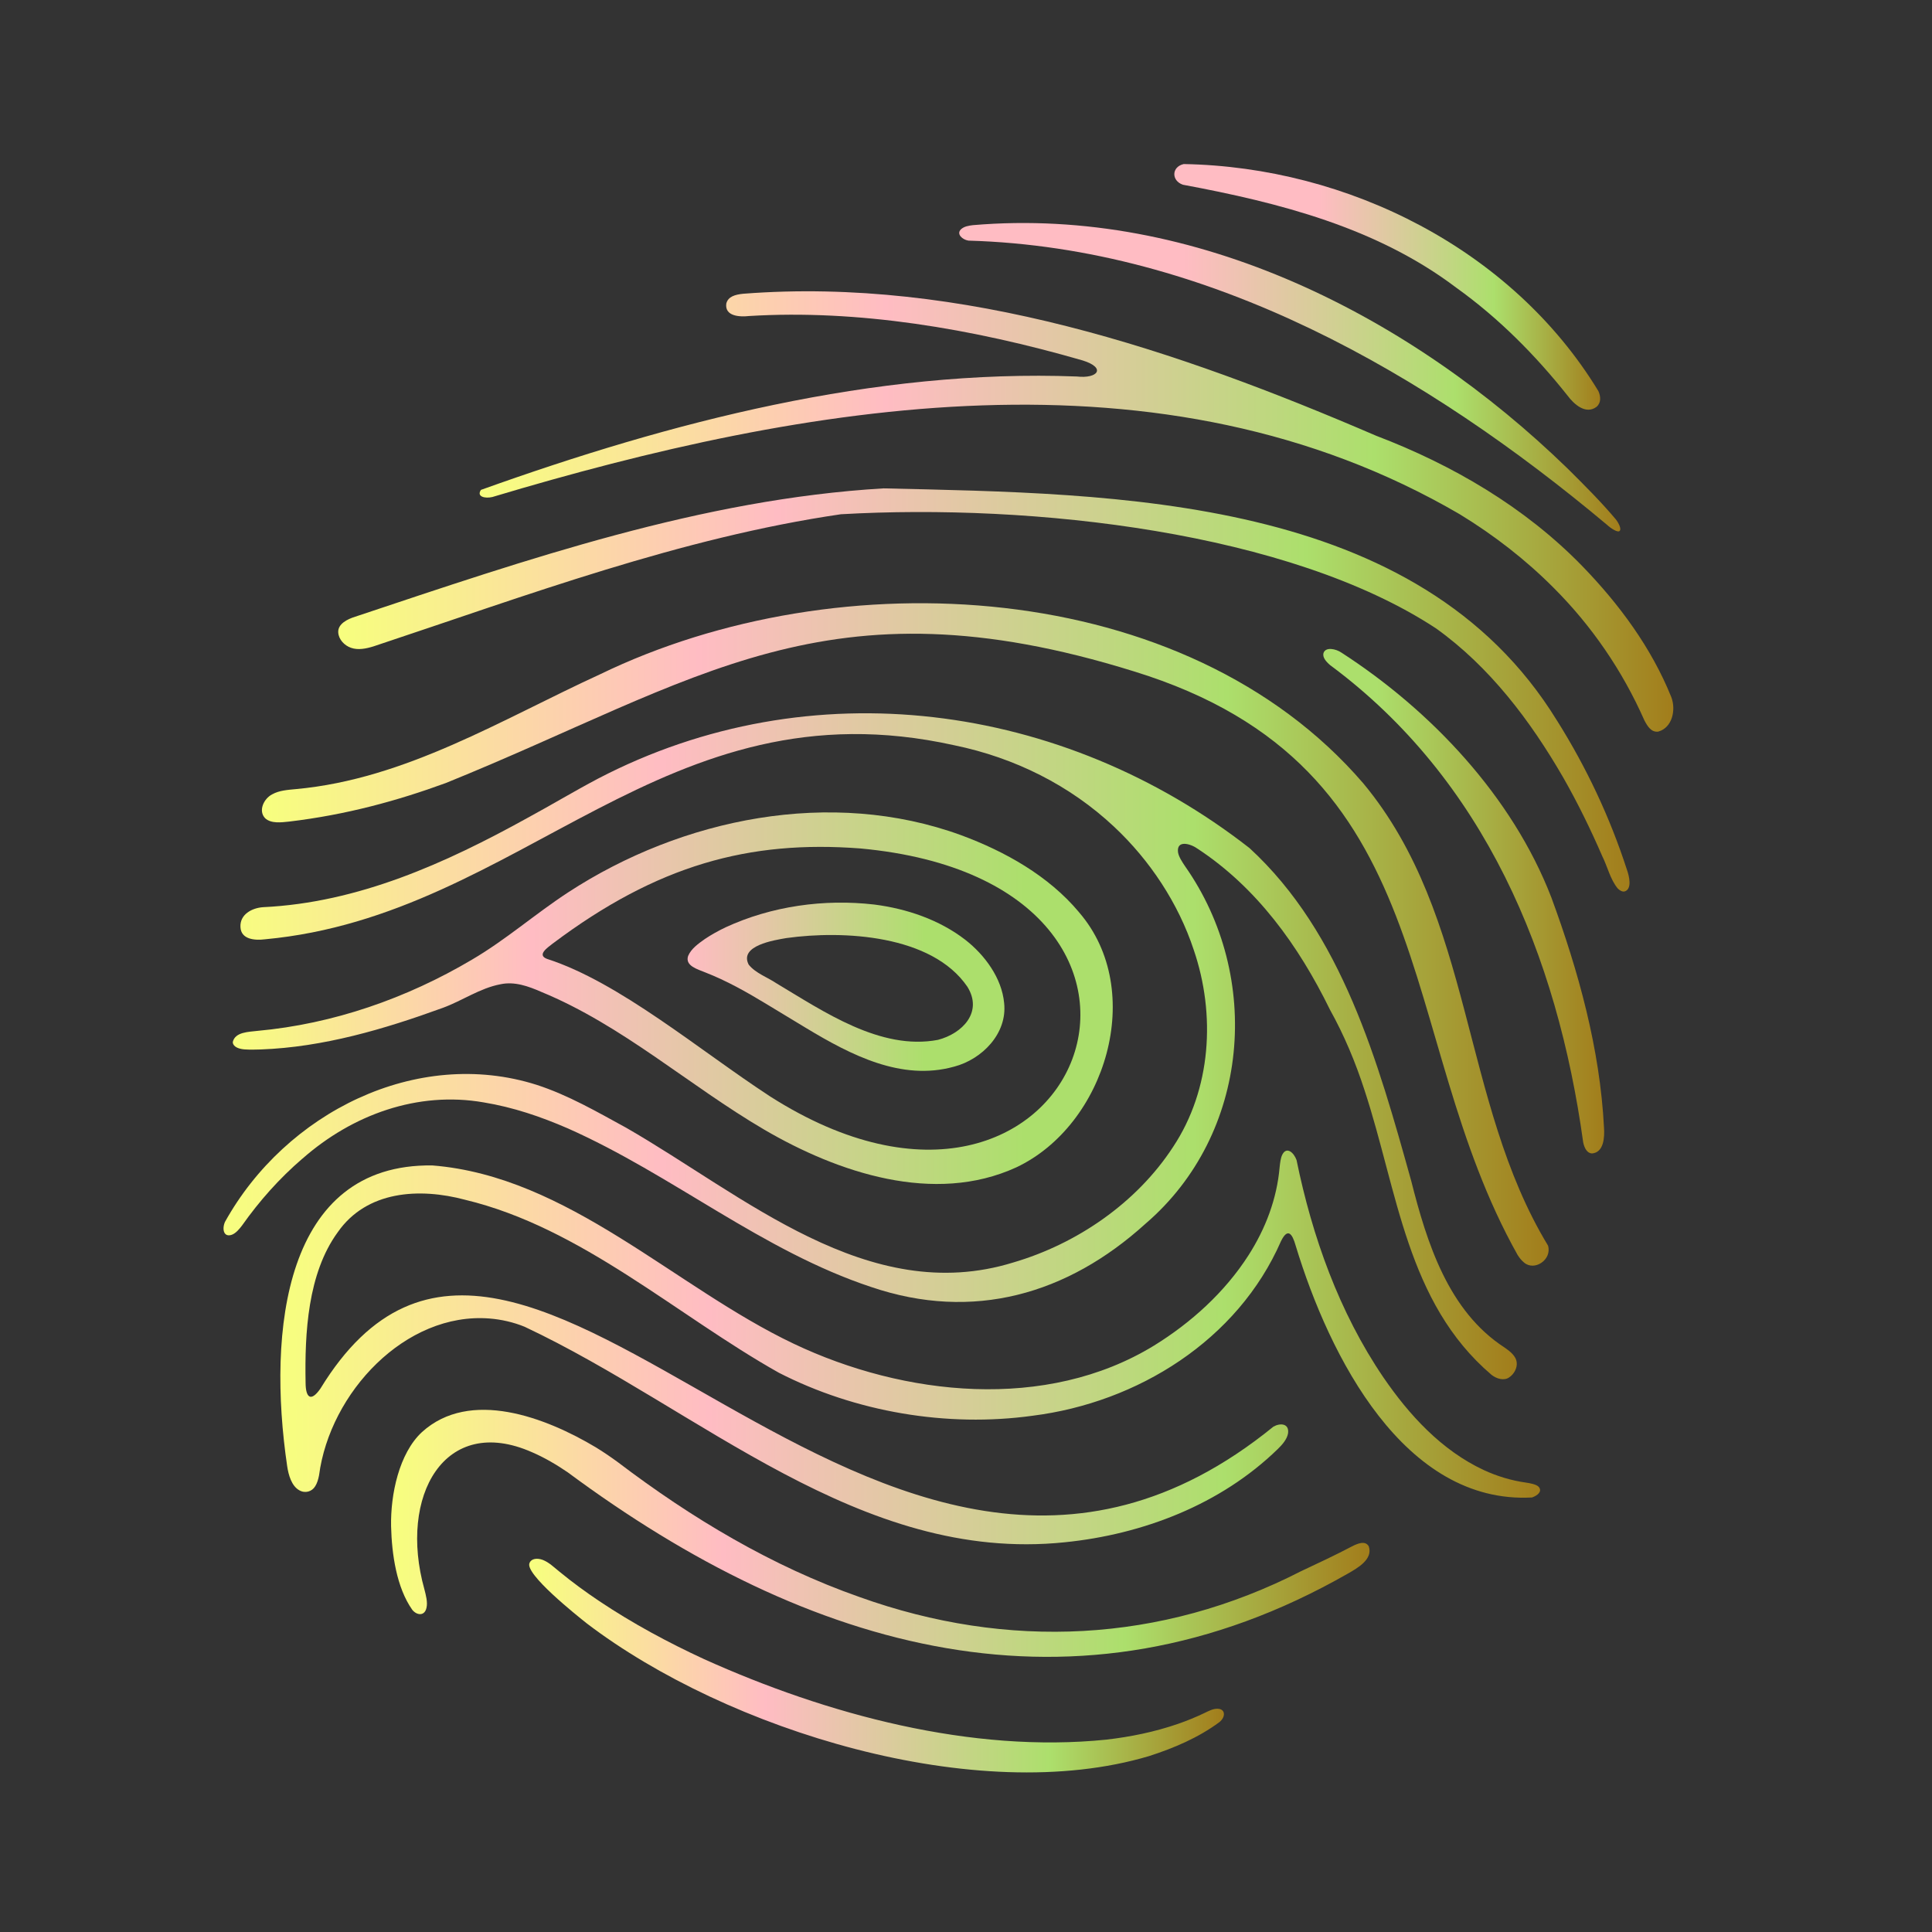 <?xml version="1.0" encoding="UTF-8"?>
<svg id="Layer_1" data-name="Layer 1" xmlns="http://www.w3.org/2000/svg" xmlns:xlink="http://www.w3.org/1999/xlink" viewBox="0 0 850.39 850.39">
  <rect x="0" y="0" width="850.39" height="850.39" fill="#333333" stroke="none"/>
  <defs>
    <style>
      .cls-1 {
        fill: url(#linear-gradient-5);
      }

      .cls-2 {
        fill: url(#linear-gradient-4);
      }

      .cls-3 {
        fill: url(#linear-gradient-3);
      }

      .cls-4 {
        fill: url(#linear-gradient-2);
      }

      .cls-5 {
        fill: url(#linear-gradient);
      }

      .cls-6 {
        fill: url(#New_Gradient_Swatch_copy-5);
      }

      .cls-7 {
        fill: url(#New_Gradient_Swatch_copy-4);
      }

      .cls-8 {
        fill: url(#New_Gradient_Swatch_copy-6);
      }

      .cls-9 {
        fill: url(#New_Gradient_Swatch_copy-3);
      }

      .cls-10 {
        fill: url(#New_Gradient_Swatch_copy-2);
      }

      .cls-11 {
        fill: url(#New_Gradient_Swatch_copy-7);
      }

      .cls-12 {
        fill: url(#New_Gradient_Swatch_copy);
      }
    </style>
    <linearGradient id="New_Gradient_Swatch_copy" data-name="New Gradient Swatch copy" x1="98.42" y1="460.53" x2="667.64" y2="460.53" gradientUnits="userSpaceOnUse">
      <stop offset="0" stop-color="#f7ff7e"/>
      <stop offset=".34" stop-color="#ffbcc3"/>
      <stop offset=".75" stop-color="#acdf6c"/>
      <stop offset="1" stop-color="#a27d1b"/>
    </linearGradient>
    <linearGradient id="New_Gradient_Swatch_copy-2" data-name="New Gradient Swatch copy" x1="123.41" y1="593.08" x2="677.89" y2="593.08" xlink:href="#New_Gradient_Swatch_copy"/>
    <linearGradient id="New_Gradient_Swatch_copy-3" data-name="New Gradient Swatch copy" x1="115.28" y1="411.31" x2="681.66" y2="411.31" xlink:href="#New_Gradient_Swatch_copy"/>
    <linearGradient id="New_Gradient_Swatch_copy-4" data-name="New Gradient Swatch copy" x1="148.87" y1="303.69" x2="717.24" y2="303.69" xlink:href="#New_Gradient_Swatch_copy"/>
    <linearGradient id="New_Gradient_Swatch_copy-5" data-name="New Gradient Swatch copy" x1="211.13" y1="225.13" x2="736.52" y2="225.13" xlink:href="#New_Gradient_Swatch_copy"/>
    <linearGradient id="linear-gradient" x1="422.21" y1="166.03" x2="713.2" y2="166.03" gradientUnits="userSpaceOnUse">
      <stop offset=".34" stop-color="#ffbcc3"/>
      <stop offset=".75" stop-color="#acdf6c"/>
      <stop offset="1" stop-color="#a27d1b"/>
    </linearGradient>
    <linearGradient id="New_Gradient_Swatch_copy-6" data-name="New Gradient Swatch copy" x1="172.13" y1="674.91" x2="602.82" y2="674.91" xlink:href="#New_Gradient_Swatch_copy"/>
    <linearGradient id="New_Gradient_Swatch_copy-7" data-name="New Gradient Swatch copy" x1="232.93" y1="733.13" x2="538.72" y2="733.13" xlink:href="#New_Gradient_Swatch_copy"/>
    <linearGradient id="linear-gradient-2" x1="102.47" y1="439.36" x2="489.8" y2="439.36" gradientUnits="userSpaceOnUse">
      <stop offset="0" stop-color="#f7ff7e"/>
      <stop offset=".34" stop-color="#ffbcc3"/>
      <stop offset=".9" stop-color="#acdf6c"/>
    </linearGradient>
    <linearGradient id="linear-gradient-3" x1="516.9" y1="126.28" x2="704.33" y2="126.28" gradientUnits="userSpaceOnUse">
      <stop offset=".34" stop-color="#ffbcc3"/>
      <stop offset=".75" stop-color="#acdf6c"/>
      <stop offset="1" stop-color="#a27d1b"/>
    </linearGradient>
    <linearGradient id="linear-gradient-4" x1="582.45" y1="396.68" x2="706.09" y2="396.68" gradientUnits="userSpaceOnUse">
      <stop offset=".19" stop-color="#acdf6c"/>
      <stop offset="1" stop-color="#a27d1b"/>
    </linearGradient>
    <linearGradient id="linear-gradient-5" x1="302.66" y1="434.32" x2="442.11" y2="434.32" gradientUnits="userSpaceOnUse">
      <stop offset="0" stop-color="#ffbcc3"/>
      <stop offset=".75" stop-color="#acdf6c"/>
    </linearGradient>
  </defs>
  <path class="cls-12" d="M133.15,509.97c21.94-19.33,50.71-29.82,79.8-24.73,13.03,2.15,24.99,6.24,36.96,11.42,46.11,20.45,85.57,53.97,133.65,69.86,44.65,15.15,86.27,3.33,120.72-27.95,45.9-39.45,51.54-108.65,17.3-157.34-1.21-1.83-2.73-4.05-3.06-6.09-.71-5.57,5.5-3.83,8.67-1.53,25.83,17,44.3,42.38,58.23,70.86,6.28,11.28,11.21,23.11,15.17,35.33,14.7,44.61,18.49,93.45,55.92,125.35,2.31,1.81,5.63,2.73,7.84,1.06,2.04-1.36,3.52-4.04,3.25-6.45-.25-2.93-3.01-5.01-5.39-6.66-24.7-16-34.16-46.06-41.06-73.37-14.56-52.22-30.4-108.98-71.15-146.43-82.14-64.11-193.2-79.34-286.77-30.58-10.55,5.57-20.56,11.61-31.03,17.28-36.16,19.99-74.46,37.31-116.38,39.3-4.97.33-10.29,3.21-9.98,8.76.24,5.45,6.29,5.95,10.8,5.38,113.65-10.51,175.35-113.87,303.47-85.39,26.48,5.45,50.86,17.6,70.36,35.93,15.64,14.66,28.19,33.59,34.96,54.09,9.75,28.52,7.73,61.42-9.08,86.75-16.02,24.59-42.24,42.64-70.38,50.88-63.83,19.7-118.56-29.58-170.38-59.33-12.7-6.93-25.45-14.36-39.38-18.87-52.79-16.76-110.53,12.27-137.2,60.36-1.35,3.12-.57,6.95,3.1,5.6,1.78-.7,3.21-2.47,4.43-4.05,7.6-10.78,16.45-20.73,26.44-29.32l.13-.11Z"/>
  <path class="cls-10" d="M677.34,654.52c-.9-1.13-3.84-1.7-5.8-1.96-6.32-.89-12.58-2.79-18.42-5.49-18.56-8.64-32.87-24.23-44.27-40.9-19.44-28.64-31.26-61.87-38.16-95.55-1.17-3.26-4.31-6.12-6.24-2.45-.78,1.49-.99,3.67-1.2,5.5-1.2,14.02-6.21,27.15-13.75,38.91-10.37,16.17-25.21,29.62-41.54,39.69-47.38,29.02-110.13,22.26-158.63-.83-52.36-24.87-99.21-73.7-159.02-78.46-65.3-.91-72.67,72.88-63.91,132.36.57,3.89,1.94,8.74,5.35,10.63,2.56,1.47,5.56.6,6.98-1.77.85-1.31,1.35-3.02,1.7-4.8,4.77-36.44,38.01-71.94,75.01-69.05,5.18.4,10.58,1.63,15.48,3.64,77.19,36.33,147.34,104.23,237.74,94.86,34.46-3.48,68.64-16.61,93.69-40.96,1.96-1.91,4.13-4.3,4.6-6.98.59-4.39-3.4-4.65-6.4-2.99-176.06,143.24-329.5-163.88-419.51-16.72-4.31,6.19-6.48,3.79-6.53-2.44-.42-22.05.94-48.21,14.1-66.31,12.79-18.45,36.1-19.71,56.1-14.36,51.25,12.29,93.15,50.87,138.1,76.13,33.69,17.28,73.96,24.16,111.69,18.93,46.23-5.8,90.3-33.25,109.33-76.81,2.95-6,4.94-3.48,6.46,1.9,14.91,49.09,47.91,113.92,104.05,110.89,2.67-.96,4.45-2.7,3.06-4.53l-.07-.07Z"/>
  <path class="cls-9" d="M599.95,344.66c-78.16-90.75-230.88-98.78-335.85-47.85-43.29,19.85-85.45,46.1-133.83,50.52-3.55.34-7.38.56-10.5,2.32-3.64,1.88-6.21,7.21-3.08,10.49,2.62,2.46,7.11,1.85,10.55,1.49,25.26-3,47.79-9.22,68.93-16.95,111.02-44.93,167.52-91.35,302.94-49.17,137.34,42.26,113.88,159.04,168.91,256.92.82,1.28,1.74,2.43,2.77,3.26,2.2,1.94,5.35,1.75,7.66.14,2.58-1.74,3.77-4.68,2.95-7.53-38.52-63.46-32.49-144.76-81.33-203.5l-.11-.13Z"/>
  <path class="cls-7" d="M685.28,317.1c-61.01-99.23-193.82-99.74-296.4-102.14-80.03,4.72-156.87,31.26-232.51,56.48-3.37,1.04-7.73,3.14-7.49,6.94.19,3.12,2.73,5.75,5.6,6.75,3.07,1.1,6.64.41,10.01-.65,67.54-22.41,135.15-47.84,205.66-58.13,84.7-4.84,197.26,7.76,261.92,50.23,23.62,16.91,41.54,40.61,56.06,65.76,6.37,11.17,12.03,22.77,17.13,34.53,2.34,4.68,3.46,10.11,6.79,14.18.84.84,1.81,1.47,2.93,1.36,3.56-.94,2.13-6.85,1.1-9.67-7.45-23.02-17.84-45.02-30.7-65.5l-.09-.15Z"/>
  <path class="cls-6" d="M729.98,322c6.1-1.75,7.76-9.5,5.71-15.04-8.76-21.82-23-41.06-39.31-57.87-25.19-25.87-57.08-44.5-90.65-57.29-87.49-37.67-182.34-69.95-278.5-62.51-3.58.35-6.79,1.19-7.55,4.37-.72,5.6,5.94,5.9,10.01,5.44,47.77-2.93,98.11,5.46,146.91,19.57,10.45,3.28,6.57,8.1-2.59,7.05-89.06-3.4-178.8,19.96-262.32,49.91-2.06,3.06,1.93,3.87,5.01,3.14,137.95-41.36,295.13-68.72,425.79,7.57,15.11,9.21,29.06,20.03,41.4,32.43,16.59,16.59,30.17,36.26,39.92,58.34,1.36,2.58,2.95,5.18,5.89,4.94l.26-.04Z"/>
  <path class="cls-5" d="M426.25,105.91c105.89,3.02,201.78,58.62,281.2,125.18,1.33,1.26,4.89,3.77,5.58,2.44.53-.73-.24-2.85-1.73-4.83-6.6-7.85-13.94-15.17-21.27-22.44-69.08-67.13-163.9-115.52-261.76-107.16-1.89.23-3.94.54-5.33,1.87-2.09,2.09.74,4.51,3.16,4.9l.16.04Z"/>
  <path class="cls-8" d="M572.81,691.51c-61.75,31.7-129.36,34.8-194.47,11.44-38.54-13.52-73.93-34.7-106.36-59.34-3.1-2.27-6.33-4.48-9.73-6.56-21.97-13.13-55.32-25.96-76.55-6.68-10.07,9.37-13.84,27.49-13.56,41.46.3,12.29,2.42,26.93,9.3,36.71,1.96,2.51,5.55,2.97,6.31-.98.54-2.35-.3-5.52-.96-8.06-11.46-40.97,8.86-77.33,47.39-60.29,5.42,2.32,10.98,5.6,15.76,8.88,105.95,78.54,223.83,112.84,343.2,44.62,4.45-2.53,11.29-6.4,9.34-12.07-1.57-2.79-5.17-1.11-7.43.03-7.13,3.77-14.77,7.33-22.08,10.77l-.16.07Z"/>
  <path class="cls-11" d="M535.94,752.13c-1.94-.08-3.9.96-5.67,1.82-3.91,1.88-7.88,3.49-11.96,4.9-10.13,3.48-20.67,5.63-31.26,6.86-59.53,6.11-123.13-11.07-177.15-35.43-15.99-7.39-31.4-15.7-46.03-25.47-6.16-4.13-11.93-8.35-17.63-13.03-2.36-1.88-4.56-4.11-7.4-5.2-2.42-.88-4.98-.57-5.74,1.34-2.42,4.7,20.99,23.32,25.26,26.7,61.72,46.97,171.36,81,247.42,58.34,10.94-3.53,21.75-8.11,30.99-14.98,2.8-2.29,2.6-5.73-.7-5.84h-.13Z"/>
  <path class="cls-4" d="M474.89,401.46c-13.35-15.95-32.52-26.7-51.84-33.84-57.18-20.89-122.83-7.54-172.92,25.13-14.48,9.45-27.46,20.91-42.42,29.67-28.72,17.01-61.05,28.29-94.41,31.33-3.82.46-9.8.45-10.83,4.88,0,.32.06.7.16.89.75,1.68,3.23,2.27,5.16,2.39,2.31.16,4.66.08,6.98.02,27.52-1.01,54.31-8.91,80.04-18.28,8.64-3.13,16.38-8.7,25.48-10.42,6.24-1.33,12.26.87,17.93,3.34,35.8,14.74,64.95,41.18,98.12,60.62,32.45,18.97,74.8,33.23,110.99,16.64,39.36-18.56,57.39-77.77,27.66-112.24l-.11-.13ZM338.81,482.49c-30.93-20.18-66.18-50.19-98.08-60.44-4.51-1.76.27-4.93,2.57-6.74,46.01-34.57,86.46-45.6,135.45-41.85,165.63,15.27,96.17,195.87-39.81,109.12l-.13-.08Z"/>
  <path class="cls-3" d="M641.06,126.68c18.55,13.29,34.76,29.6,48.94,47.48,2.82,3.8,7.99,8.41,12.67,4.96,2.13-1.74,1.97-4.56.87-6.99-37.9-62.32-110.19-98.63-182.51-99.92-5.39,1.21-5.52,7.31-.37,9.1,42.42,7.9,85.25,18.81,120.25,45.26l.14.1Z"/>
  <path class="cls-2" d="M682.79,394.89c-17.2-44.41-52.98-82.21-92.38-107.66-2.26-1.56-6.95-2.71-7.88.27-.43,1.84,1.03,3.62,2.96,5.28,67.93,50.35,99.98,127.79,111.36,209.99.55,2.69,1.78,4.83,3.86,4.93,5.27-.4,5.6-7.19,5.31-11.36-1.78-34.69-11.21-68.78-23.17-101.3l-.06-.16Z"/>
  <path class="cls-1" d="M419.99,469.49c12.35-3.25,23.45-14.62,21.99-28-1.02-11-8.56-21.16-17.02-27.77-11.46-8.88-25.86-13.76-40.16-15.58-22.1-2.55-45.15.68-65.4,10.02-3.29,1.58-6.19,3.18-9.15,5.16-2.78,1.98-6.01,4.21-7.37,7.46-1.48,4.44,4.44,5.91,7.63,7.27,9.26,3.62,17.97,8.51,26.42,13.63,6.02,3.62,11.9,7.21,17.92,10.84,19.79,11.94,41.99,23.37,64.95,17.02l.17-.05ZM329.5,424.5c-4.15-8.28,11.22-10.68,16.71-11.61,25.01-3.47,63.98-1.43,79.58,21.42,6.95,11.12-2.09,20.58-12.96,23.4-25.32,4.78-50.35-12.53-70.98-24.84-4-2.7-9.24-4.46-12.28-8.25l-.08-.12Z"/>
</svg>